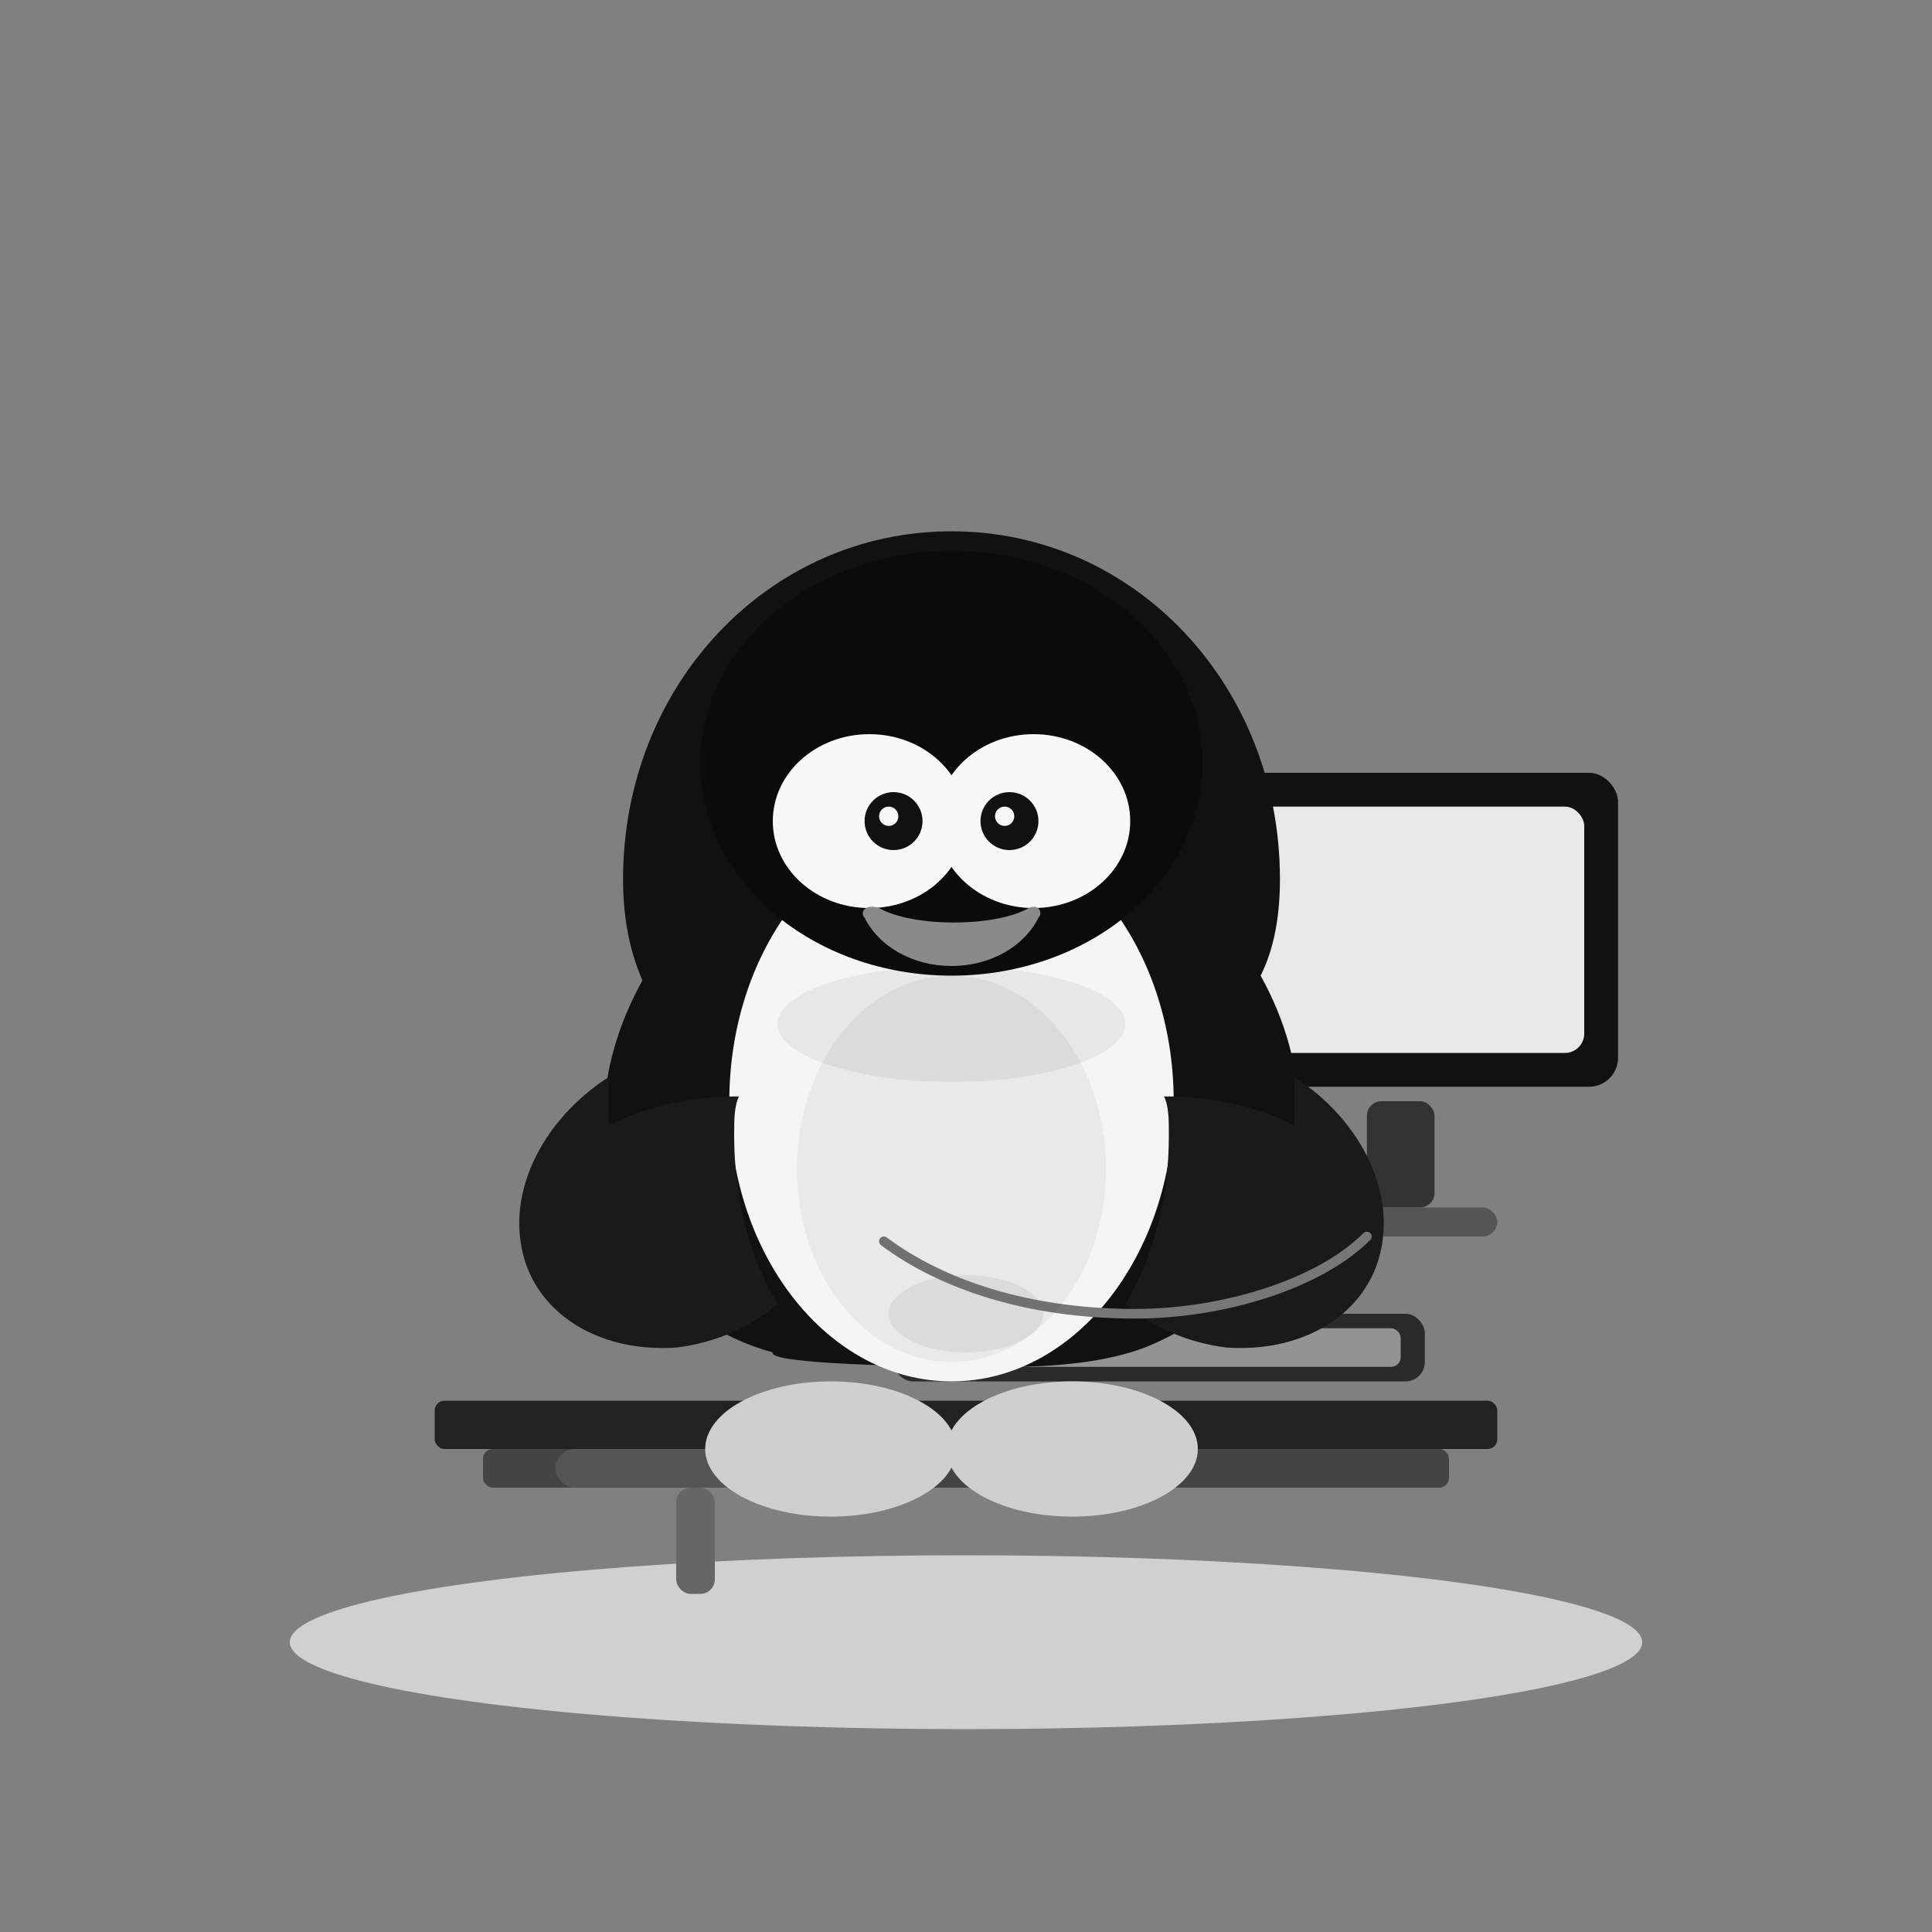 <svg xmlns="http://www.w3.org/2000/svg" width="400" height="400" viewBox="0 0 400 400" role="img" aria-labelledby="title desc">
  <rect x="0" y="0" width="400" height="400" fill="#808080" stroke="none"/>
  <title id="title">Tux trabajando en una computadora</title>
  <desc id="desc">Ilustración simple en blanco y negro de un pingüino estilo Tux sentado frente a un monitor.</desc>

  <!-- Fondo opcional (comentado para mantenerlo ultra-ligero) -->
  <!-- <rect width="100%" height="100%" fill="#fff"/> -->

  <!-- Sombra del conjunto -->
  <ellipse cx="200" cy="340" rx="140" ry="18" fill="#d0d0d0"></ellipse>

  <!-- Escritorio -->
  <rect x="90" y="290" width="220" height="10" rx="2" fill="#222"></rect>
  <rect x="100" y="300" width="200" height="8" rx="2" fill="#444"></rect>

  <!-- Monitor -->
  <rect x="245" y="160" width="90" height="65" rx="6" fill="#111"></rect>
  <rect x="252" y="167" width="76" height="51" rx="4" fill="#e8e8e8"></rect>
  <rect x="283" y="228" width="14" height="22" rx="3" fill="#333"></rect>
  <rect x="270" y="250" width="40" height="6" rx="3" fill="#555"></rect>

  <!-- Teclado -->
  <rect x="185" y="272" width="110" height="14" rx="4" fill="#2a2a2a"></rect>
  <rect x="190" y="275" width="100" height="8" rx="2" fill="#bfbfbf" opacity="0.7"></rect>

  <!-- Silla (asiento simple) -->
  <rect x="115" y="300" width="58" height="8" rx="4" fill="#555"></rect>
  <rect x="140" y="308" width="8" height="22" rx="3" fill="#666"></rect>

  <!-- Cuerpo Tux (silhueta) -->
  <path d="M160 280c-22-6-35-25-35-48 0-10 3-20 8-29-3-7-4-14-4-21 0-40 30-72 68-72s68 32 68 72c0 7-1 14-4 20 5 9 8 19 8 30 0 22-12 39-32 47-8 3-18 4-29 4-28 0-49-1-48-3z" fill="#111"></path>

  <!-- Pecho blanco -->
  <ellipse cx="197" cy="228" rx="46" ry="58" fill="#f5f5f5"></ellipse>

  <!-- Alas -->
  <path d="M126 223c-14 9-22 25-17 39 4 11 16 18 31 17 8-1 15-4 21-9-6-10-9-22-9-35 0-3 0-6 1-8-10 0-19 2-27 6z" fill="#1a1a1a"></path>
  <path d="M268 223c14 9 22 25 17 39-4 11-16 18-31 17-8-1-15-4-21-9 6-10 9-22 9-35 0-3 0-6-1-8 10 0 19 2 27 6z" fill="#1a1a1a"></path>

  <!-- Pies -->
  <ellipse cx="172" cy="300" rx="26" ry="14" fill="#cfcfcf"></ellipse>
  <ellipse cx="222" cy="300" rx="26" ry="14" fill="#cfcfcf"></ellipse>

  <!-- Cabeza (parte superior oscura para suavizar) -->
  <ellipse cx="197" cy="158" rx="52" ry="44" fill="#0b0b0b"></ellipse>

  <!-- Cara (blanco) -->
  <ellipse cx="180" cy="170" rx="20" ry="18" fill="#f8f8f8"></ellipse>
  <ellipse cx="214" cy="170" rx="20" ry="18" fill="#f8f8f8"></ellipse>

  <!-- Ojos -->
  <circle cx="185" cy="170" r="6" fill="#111"></circle>
  <circle cx="209" cy="170" r="6" fill="#111"></circle>
  <circle cx="184" cy="169" r="2" fill="#f6f6f6"></circle>
  <circle cx="208" cy="169" r="2" fill="#f6f6f6"></circle>

  <!-- Pico (gris oscuro para mantener b/n) -->
  <path d="M182 188c7 4 24 4 31 0 2-1 3 1 2 2-3 6-10 10-18 10s-15-4-18-10c-1-1 0-3 3-2z" fill="#8a8a8a"></path>

  <!-- Mano en teclado (simple superposición) -->
  <ellipse cx="200" cy="272" rx="16" ry="8" fill="#e5e5e5" opacity="0.9"></ellipse>

  <!-- Cable sencillo -->
  <path d="M283 256c-10 10-30 16-48 16-22 0-40-6-52-15" fill="none" stroke="#777" stroke-width="2" stroke-linecap="round"></path>

  <!-- Detalles sutiles de volumen -->
  <ellipse cx="197" cy="242" rx="32" ry="40" fill="#000" opacity="0.05"></ellipse>
  <ellipse cx="197" cy="212" rx="36" ry="12" fill="#000" opacity="0.06"></ellipse>

  <!-- Accesibilidad: borde invisible para foco si se desea -->
  <rect x="2" y="2" width="396" height="396" fill="none" stroke="none" rx="8"></rect>
</svg>
